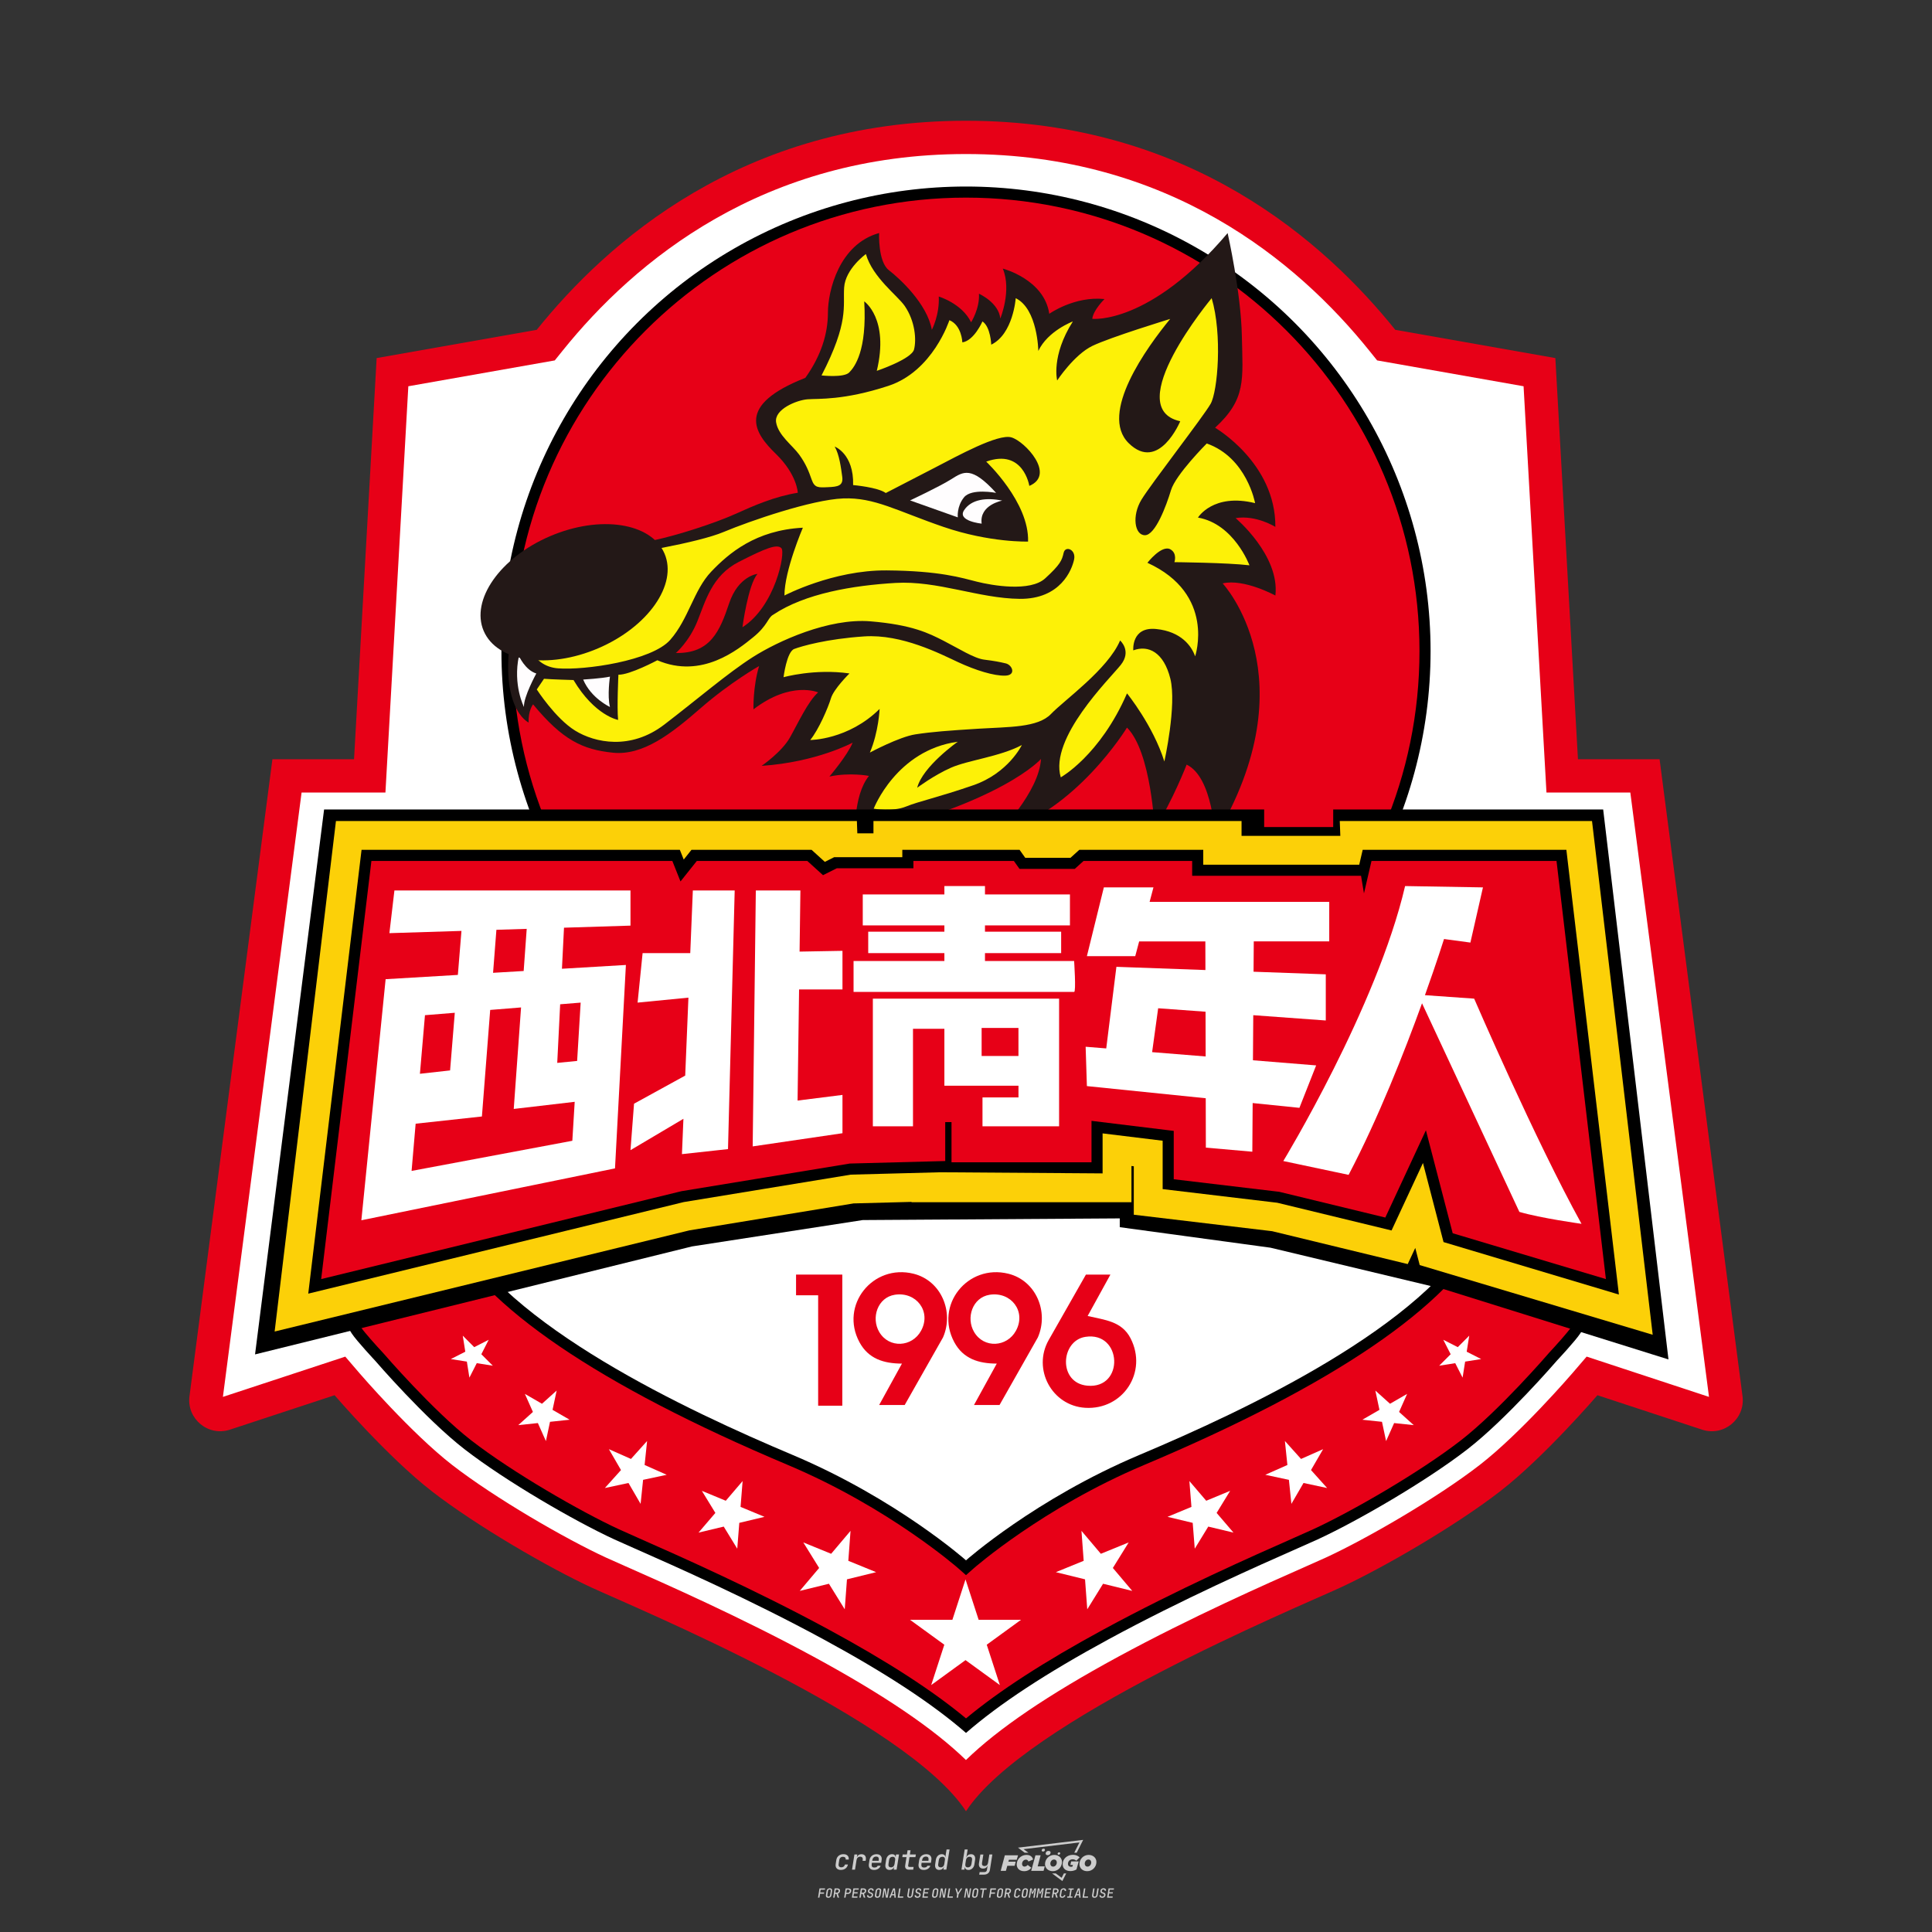 <?xml version="1.0" encoding="UTF-8"?>
<svg id="_图层_1" data-name="图层_1" xmlns="http://www.w3.org/2000/svg" version="1.1" viewBox="0 0 800 800">
  <rect x="0" y="0" width="800" height="800" fill="#333333" stroke="none"/>
  <!-- Created by @FCLOGO 2024-11-29 GMT+8 10:38:02 . https://fclogo.top/ -->
<!-- FOR PERSONAL USE ONLY NOT FOR COMMERCIAL USE -->
<!-- Created by @FCLOGO 2024-11-29 GMT+8 10:38:02 . https://fclogo.top/ -->
<!-- FOR PERSONAL USE ONLY NOT FOR COMMERCIAL USE -->
  <defs>
    <style>
      .st0 {
        fill: #231817;
      }

      .st1 {
        fill: #fcd008;
      }

      .st2 {
        fill: #ccc;
      }

      .st3 {
        fill: #fff;
      }

      .st4 {
        fill: #fdf107;
      }

      .st5 {
        fill: #e50111;
      }

      .st6 {
        fill: #fffdfe;
      }

      .st7 {
        fill: #e70017;
      }
    </style>
  </defs>
  <path class="st2" d="M348.22,774.3c-.79,0-1.38-.22-1.77-.65-.39-.44-.53-1.03-.41-1.79l.25-1.65c.12-.75.45-1.35.98-1.78.53-.44,1.19-.65,1.98-.65s1.33.2,1.72.6c.39.4.55.94.47,1.62h-1.24c.03-.36-.06-.64-.26-.84-.2-.2-.5-.3-.89-.3-.42,0-.76.12-1.03.35-.27.23-.43.56-.5.99l-.26,1.66c-.07.44,0,.77.19,1,.19.23.5.35.92.35.39,0,.72-.1.98-.3.26-.2.44-.48.52-.85h1.24c-.14.69-.47,1.23-.99,1.63-.52.4-1.16.6-1.92.6ZM352.8,774.19l1-6.29h1.19l-.19,1.19c.34-.87.97-1.3,1.91-1.3.67,0,1.17.21,1.49.62.32.42.43.99.31,1.71l-.07.42h-1.27l.06-.32c.07-.45.01-.8-.17-1.04-.18-.24-.48-.36-.88-.36s-.74.12-1.01.37c-.27.24-.43.59-.5,1.03l-.63,3.97h-1.24ZM361.91,774.3c-.77,0-1.35-.22-1.73-.67s-.52-1.04-.4-1.77l.25-1.65c.08-.49.26-.92.52-1.28s.6-.65,1.01-.85c.41-.2.87-.3,1.38-.3.77,0,1.35.22,1.73.67.39.45.52,1.04.39,1.77l-.17,1.12h-3.85l-.09.53c-.15.95.22,1.43,1.11,1.43.72,0,1.17-.25,1.37-.74h1.22c-.17.53-.5.96-1.01,1.28-.5.32-1.09.47-1.76.47ZM361.23,770.22l-.05.29h2.65s.05-.3.05-.3c.07-.47.01-.82-.17-1.07-.18-.25-.49-.37-.92-.37s-.8.13-1.06.38c-.26.25-.43.61-.51,1.08ZM368.33,774.3c-.63,0-1.1-.21-1.41-.64s-.4-1-.27-1.73l.27-1.77c.11-.73.39-1.31.84-1.74.44-.43.98-.64,1.61-.64.47,0,.83.12,1.09.35.26.24.39.56.38.96h.02l.17-1.2h1.24l-1,6.29h-1.22l.19-1.2h-.02c-.12.41-.35.73-.69.97s-.74.35-1.21.35ZM368.93,773.23c.39,0,.72-.12.98-.36.26-.24.43-.57.5-1.01l.25-1.65c.07-.43,0-.76-.18-1-.19-.24-.47-.36-.86-.36s-.72.12-.98.35c-.26.24-.42.57-.49,1.01l-.25,1.65c-.07.44-.01.78.17,1.01.18.23.47.35.88.35ZM376.35,774.19c-.57,0-.99-.16-1.26-.47-.27-.31-.36-.75-.27-1.32l.54-3.39h-1.74l.17-1.12h1.74l.27-1.72h1.24l-.27,1.72h2.47l-.18,1.12h-2.46l-.54,3.39c-.08.44.1.66.53.66h1.72l-.17,1.12h-1.77ZM382.5,774.3c-.77,0-1.35-.22-1.73-.67s-.52-1.04-.4-1.77l.25-1.65c.08-.49.26-.92.52-1.28s.6-.65,1.01-.85c.41-.2.87-.3,1.38-.3.77,0,1.35.22,1.73.67.39.45.52,1.04.39,1.77l-.17,1.12h-3.85l-.09.53c-.15.95.22,1.43,1.11,1.43.72,0,1.17-.25,1.37-.74h1.22c-.17.53-.5.96-1.01,1.28-.5.32-1.09.47-1.76.47ZM381.83,770.22l-.05.29h2.65s.05-.3.05-.3c.07-.47.01-.82-.17-1.07-.18-.25-.49-.37-.92-.37s-.8.13-1.06.38c-.26.25-.43.61-.51,1.08ZM388.92,774.3c-.63,0-1.1-.21-1.4-.64-.3-.42-.39-1-.28-1.73l.27-1.77c.11-.73.39-1.31.84-1.74.44-.43.98-.64,1.61-.64.47,0,.83.12,1.09.35.26.24.39.56.38.96h.02l.21-1.47.3-1.8h1.24l-1.33,8.35h-1.22l.19-1.2h-.02c-.12.41-.35.73-.69.97s-.74.35-1.21.35ZM389.53,773.23c.39,0,.72-.12.98-.36.26-.24.43-.57.5-1.01l.25-1.65c.08-.43.02-.76-.17-1-.19-.24-.48-.36-.87-.36s-.72.12-.98.35c-.26.24-.42.57-.49,1.01l-.25,1.65c-.08.44-.02.78.16,1.01s.48.35.88.35ZM401.02,774.3c-.47,0-.84-.12-1.1-.35-.26-.23-.39-.56-.38-.97h-.01l-.19,1.2h-1.22l1.33-8.35h1.24l-.29,1.8-.27,1.47h.05c.12-.41.35-.73.69-.97.34-.23.74-.35,1.21-.35.63,0,1.1.21,1.4.64.3.43.39,1.01.28,1.74l-.27,1.77c-.11.73-.39,1.31-.84,1.73-.45.42-.98.64-1.61.64ZM400.77,773.23c.4,0,.72-.12.98-.35.26-.23.42-.57.5-1.01l.25-1.65c.07-.43.01-.77-.17-1.01-.18-.24-.47-.35-.87-.35s-.72.12-.98.36-.43.57-.5,1l-.25,1.65c-.07.44-.01.77.17,1.01.18.24.47.36.87.36ZM405.47,776.25l.17-1.06h1.93c.64,0,1.01-.3,1.1-.9l.1-.67.21-1.19h-.03c-.12.42-.35.74-.68.97-.33.23-.73.34-1.2.34-.63,0-1.09-.2-1.4-.6s-.41-.94-.3-1.63l.58-3.6h1.24l-.56,3.48c-.06.41,0,.73.18.96s.47.34.85.34.72-.12.98-.37c.27-.24.43-.58.49-1.02l.54-3.4h1.24l-1.01,6.41c-.1.6-.37,1.08-.81,1.42-.44.35-1,.52-1.67.52h-1.95ZM417.79,770.09h3.22l.54-1.85h-5.47l-1.71,6.44h2.15l.59-2.1h3.03l.44-1.71h-3.03l.24-.78ZM424.23,772.92c-.59,0-1.02-.39-1.02-1.12,0-.88.63-1.76,1.61-1.76.49,0,.88.24,1.02.78l1.95-.83c-.29-1.17-1.27-1.9-2.64-1.9-2.78,0-4.15,2.15-4.15,3.9s1.27,2.83,3.07,2.83c1.37,0,2.34-.59,2.98-1.42l-1.51-1.17c-.39.44-.83.68-1.32.68ZM430.91,768.23h-2.15l-1.76,6.44h5.12l.49-1.85h-2.93l1.22-4.59ZM439.75,771.01c0-1.66-1.32-2.93-3.22-2.93-2.2,0-3.81,1.81-3.81,3.81,0,1.66,1.32,2.93,3.22,2.93,2.2,0,3.81-1.81,3.81-3.81ZM434.92,771.7c0-.83.59-1.71,1.51-1.71.78,0,1.17.54,1.17,1.22,0,.83-.59,1.71-1.51,1.71-.78,0-1.17-.54-1.17-1.22ZM443.21,772.23h1.07l-.2.68c-.15.05-.34.1-.59.1-.68,0-1.27-.39-1.27-1.22,0-1.02.73-1.9,1.95-1.9.59,0,1.12.24,1.51.59l1.37-1.37c-.44-.54-1.51-1.07-2.73-1.07-2.59,0-4.29,1.76-4.29,3.86s1.61,2.88,3.22,2.88c.93,0,1.85-.29,2.49-.68l.93-3.32h-3.12l-.34,1.46ZM450.78,768.08c-2.2,0-3.81,1.81-3.81,3.81,0,1.66,1.32,2.93,3.22,2.93,2.2,0,3.81-1.81,3.81-3.81,0-1.66-1.32-2.93-3.22-2.93ZM450.34,772.92c-.78,0-1.17-.54-1.17-1.22,0-.83.59-1.71,1.51-1.71.78,0,1.17.54,1.17,1.22,0,.83-.59,1.71-1.51,1.71ZM437.94,767.5c-.05.29.1.49.44.49s.54-.2.63-.49c.05-.24-.1-.49-.44-.49s-.59.24-.63.49ZM432.13,765.5c-.44,0-.73.24-.78.59s.1.59.54.59.73-.24.78-.59c.1-.34-.1-.59-.54-.59ZM433.01,767.3c-.1.54.15.88.83.88.63,0,1.07-.39,1.17-.88s-.15-.88-.83-.88c-.68,0-1.07.39-1.17.88ZM439.6,777.55l-2.44-1.81h-1.51l4.25,3.17,1.61-3.17h-.98l-.93,1.81ZM425.84,767.16l-2-1.46,23.13-2.78-2.15,4.25h1.02l2.68-5.32-26.99,3.22,2.78,2.1h1.51ZM338.72,785.79l.61-3.83h2.32l-.08.52h-1.76l-.18,1.14h1.63l-.08.52h-1.62l-.26,1.64h-.57ZM342.97,785.84c-.36,0-.62-.1-.8-.3-.17-.2-.23-.47-.18-.82l.27-1.7c.06-.34.2-.61.44-.82.24-.2.54-.3.89-.3s.62.1.8.3c.17.2.24.47.18.81l-.27,1.71c-.06.34-.2.62-.44.82-.24.2-.54.3-.9.3ZM343.05,785.33c.19,0,.35-.05.47-.16.12-.11.19-.26.23-.46l.27-1.7c.03-.2,0-.35-.08-.46-.08-.11-.22-.16-.41-.16s-.35.05-.46.16c-.12.1-.19.26-.22.46l-.27,1.7c-.03.2,0,.35.08.46s.22.16.41.16ZM345,785.79l.61-3.83h1.2c.24,0,.44.05.6.14.16.09.28.22.36.39s.09.37.05.59c-.04.26-.14.48-.3.67-.16.19-.37.32-.6.39l.54,1.64h-.62l-.48-1.57h-.54l-.25,1.57h-.57ZM345.89,783.71h.64c.19,0,.35-.06.48-.17.13-.11.21-.26.24-.45.03-.19,0-.35-.09-.46-.09-.11-.24-.17-.43-.17h-.64l-.2,1.25ZM349.54,785.79l.61-3.83h1.25c.37,0,.65.1.84.31.19.21.26.49.2.84-.04.23-.12.44-.25.61s-.29.31-.49.4c-.2.09-.42.14-.66.14h-.69l-.24,1.52h-.57ZM350.43,783.75h.69c.19,0,.36-.06.49-.18.14-.12.22-.27.25-.47s0-.35-.1-.47-.25-.18-.44-.18h-.69l-.21,1.29ZM352.75,785.79l.61-3.83h2.25l-.08.5h-1.7l-.17,1.09h1.51l-.08.5h-1.51l-.19,1.24h1.69l-.08.5h-2.25ZM355.84,785.79l.61-3.83h1.2c.24,0,.44.05.6.14.16.09.28.22.36.39s.09.37.05.59c-.04.26-.14.48-.3.67-.16.19-.37.32-.6.39l.54,1.64h-.62l-.48-1.57h-.54l-.25,1.57h-.57ZM356.74,783.71h.64c.19,0,.35-.06.48-.17.13-.11.21-.26.24-.45.03-.19,0-.35-.09-.46-.09-.11-.24-.17-.43-.17h-.64l-.2,1.25ZM360.13,785.84c-.39,0-.67-.1-.87-.29-.19-.19-.26-.45-.22-.78h.57c-.03.17.01.31.12.41.11.1.27.15.48.15.2,0,.37-.05.5-.15.13-.1.21-.23.24-.4.02-.15,0-.28-.06-.39-.06-.11-.16-.18-.29-.22l-.46-.14c-.27-.08-.46-.22-.59-.41-.13-.19-.17-.42-.13-.68.04-.21.11-.39.23-.55s.27-.28.46-.37.4-.13.64-.13c.35,0,.62.1.8.29.18.19.25.44.2.76h-.57c.03-.17,0-.3-.09-.4-.09-.1-.23-.14-.42-.14s-.34.04-.46.13c-.12.09-.19.21-.21.38-.02.15,0,.28.05.39s.16.18.29.22l.47.15c.26.08.46.22.58.41.12.19.17.42.12.69-.04.22-.12.41-.24.57-.13.16-.29.29-.49.38-.2.09-.42.13-.66.13ZM363.27,785.84c-.36,0-.62-.1-.8-.3-.17-.2-.23-.47-.18-.82l.27-1.7c.06-.34.2-.61.44-.82.24-.2.54-.3.89-.3s.62.1.8.3c.17.2.24.47.18.81l-.27,1.71c-.06.34-.2.62-.44.82-.24.2-.54.3-.9.3ZM363.34,785.33c.19,0,.35-.05.47-.16.12-.11.19-.26.23-.46l.27-1.7c.03-.2,0-.35-.08-.46-.08-.11-.22-.16-.41-.16s-.35.05-.46.16c-.12.1-.19.26-.22.46l-.27,1.7c-.03.2,0,.35.08.46s.22.16.41.16ZM365.28,785.79l.61-3.83h.71l.62,3.19c0-.1.02-.22.03-.36.01-.14.03-.29.04-.44.02-.15.04-.29.06-.41l.31-1.98h.52l-.61,3.83h-.71l-.61-3.19c0,.09-.02.21-.03.34s-.03.28-.04.42c-.02.15-.04.28-.06.41l-.31,2.01h-.53ZM368.23,785.79l1.59-3.83h.75l.37,3.83h-.56l-.07-.97h-1.09l-.39.97h-.59ZM369.39,784.34h.87l-.09-1.1c-.02-.2-.03-.37-.04-.51,0-.14-.01-.24-.01-.3-.02.06-.05.16-.1.3s-.11.31-.19.5l-.44,1.11ZM371.72,785.79l.61-3.83h.57l-.52,3.31h1.67l-.08.52h-2.25ZM376.68,785.84c-.37,0-.63-.1-.8-.3-.17-.2-.22-.47-.17-.82l.44-2.76h.57l-.44,2.76c-.03.2,0,.35.07.46.08.11.21.17.41.17s.35-.06.46-.17c.12-.11.19-.27.22-.46l.44-2.76h.57l-.44,2.76c-.06.35-.2.62-.43.82-.23.2-.53.3-.9.3ZM379.84,785.84c-.39,0-.67-.1-.87-.29-.19-.19-.26-.45-.22-.78h.57c-.03.17.01.31.12.41.11.1.27.15.48.15.2,0,.37-.05.5-.15.13-.1.21-.23.24-.4.02-.15,0-.28-.06-.39-.06-.11-.16-.18-.29-.22l-.46-.14c-.27-.08-.46-.22-.59-.41-.13-.19-.17-.42-.13-.68.04-.21.11-.39.23-.55s.27-.28.46-.37.4-.13.64-.13c.35,0,.62.1.8.29.18.19.25.44.2.76h-.57c.03-.17,0-.3-.09-.4-.09-.1-.23-.14-.42-.14s-.34.04-.46.13c-.12.09-.19.21-.21.38-.02.15,0,.28.05.39s.16.18.29.22l.47.15c.26.08.46.22.58.41.12.19.17.42.12.69-.04.22-.12.41-.24.57-.13.16-.29.29-.49.38-.2.09-.42.13-.66.13ZM381.91,785.79l.61-3.83h2.25l-.08.5h-1.7l-.17,1.09h1.51l-.08.5h-1.51l-.19,1.24h1.69l-.08.5h-2.25ZM386.94,785.84c-.36,0-.62-.1-.8-.3-.17-.2-.23-.47-.18-.82l.27-1.7c.06-.34.2-.61.44-.82.24-.2.54-.3.89-.3s.62.1.8.3c.17.2.24.47.18.81l-.27,1.71c-.06.34-.2.62-.44.82-.24.2-.54.3-.9.3ZM387.02,785.33c.19,0,.35-.05.47-.16.12-.11.19-.26.23-.46l.27-1.7c.03-.2,0-.35-.08-.46-.08-.11-.22-.16-.41-.16s-.35.05-.46.16c-.12.1-.19.26-.22.46l-.27,1.7c-.03.2,0,.35.08.46s.22.16.41.16ZM388.95,785.79l.61-3.83h.71l.62,3.19c0-.1.02-.22.03-.36.01-.14.03-.29.04-.44.02-.15.04-.29.06-.41l.31-1.98h.52l-.61,3.83h-.71l-.61-3.19c0,.09-.02.21-.03.34s-.03.28-.04.42c-.02.15-.04.28-.06.41l-.31,2.01h-.53ZM392.25,785.79l.61-3.83h.57l-.52,3.31h1.67l-.08.52h-2.25ZM396.12,785.79l.22-1.41-.75-2.42h.58l.45,1.45c.03.09.05.18.07.27.02.08.03.15.03.19.02-.04.05-.1.09-.19.04-.08.09-.17.14-.27l.9-1.45h.6l-1.53,2.42-.22,1.41h-.57ZM399.22,785.79l.61-3.83h.71l.62,3.19c0-.1.02-.22.03-.36.01-.14.03-.29.04-.44.02-.15.04-.29.06-.41l.31-1.98h.52l-.61,3.83h-.71l-.61-3.19c0,.09-.02.21-.03.34s-.03.28-.04.42c-.02.15-.04.28-.06.41l-.31,2.01h-.53ZM403.51,785.84c-.36,0-.62-.1-.8-.3-.18-.2-.23-.47-.18-.82l.27-1.7c.06-.34.2-.61.44-.82.24-.2.54-.3.89-.3s.62.1.8.3c.17.2.24.47.18.81l-.27,1.71c-.06.34-.2.62-.44.82-.24.2-.54.3-.89.3ZM403.58,785.33c.19,0,.35-.05.47-.16.12-.11.19-.26.23-.46l.27-1.7c.03-.2,0-.35-.08-.46-.08-.11-.22-.16-.41-.16s-.35.05-.46.16c-.12.1-.19.26-.22.46l-.27,1.7c-.03.2,0,.35.08.46.08.11.22.16.41.16ZM406.38,785.79l.52-3.31h-1.02l.08-.52h2.62l-.08.52h-1.03l-.52,3.31h-.57ZM409.52,785.79l.61-3.83h2.32l-.08.52h-1.76l-.18,1.14h1.63l-.08.52h-1.62l-.26,1.64h-.57ZM413.77,785.84c-.36,0-.62-.1-.8-.3-.18-.2-.23-.47-.18-.82l.27-1.7c.06-.34.2-.61.44-.82.24-.2.54-.3.89-.3s.62.1.8.3c.17.2.24.47.18.81l-.27,1.71c-.06.34-.2.62-.44.82-.24.2-.54.3-.89.3ZM413.85,785.33c.19,0,.35-.05.47-.16.12-.11.19-.26.23-.46l.27-1.7c.03-.2,0-.35-.08-.46-.08-.11-.22-.16-.41-.16s-.35.05-.46.16c-.12.1-.19.26-.22.46l-.27,1.7c-.03.2,0,.35.08.46.08.11.22.16.41.16ZM415.8,785.79l.61-3.83h1.2c.24,0,.44.05.6.14.16.09.28.22.36.39s.09.37.05.59c-.04.26-.14.48-.3.67-.16.19-.37.32-.6.39l.54,1.64h-.62l-.48-1.57h-.54l-.25,1.57h-.57ZM416.69,783.71h.64c.19,0,.35-.06.48-.17.13-.11.21-.26.24-.45.03-.19,0-.35-.09-.46-.09-.11-.24-.17-.43-.17h-.64l-.2,1.25ZM420.91,785.84c-.36,0-.63-.1-.81-.3-.18-.2-.24-.47-.19-.82l.27-1.7c.06-.35.21-.62.45-.82s.55-.3.91-.3.63.1.81.3c.18.2.24.47.19.82h-.57c.03-.2,0-.35-.09-.46-.09-.11-.23-.16-.42-.16s-.35.05-.47.16c-.12.1-.2.26-.23.45l-.27,1.71c-.03.2,0,.35.09.46.09.11.23.16.42.16s.35-.05.47-.16.2-.26.23-.46h.57c-.03.23-.11.43-.24.59s-.28.3-.47.39c-.19.09-.4.14-.64.14ZM424.03,785.84c-.36,0-.62-.1-.8-.3-.18-.2-.23-.47-.18-.82l.27-1.7c.06-.34.2-.61.44-.82.24-.2.54-.3.89-.3s.62.1.8.3c.17.2.24.47.18.81l-.27,1.71c-.06.34-.2.62-.44.82-.24.2-.54.3-.89.3ZM424.11,785.33c.19,0,.35-.05.47-.16.12-.11.19-.26.23-.46l.27-1.7c.03-.2,0-.35-.08-.46-.08-.11-.22-.16-.41-.16s-.35.05-.46.16c-.12.1-.19.26-.22.46l-.27,1.7c-.03.2,0,.35.08.46.08.11.22.16.41.16ZM425.97,785.79l.61-3.83h.69l.18,1.23c.02.12.04.23.05.33.01.1.02.18.03.24.02-.06.05-.14.09-.24.04-.11.09-.22.15-.34l.57-1.22h.71l-.61,3.83h-.54l.2-1.29c.02-.17.06-.35.1-.55.04-.2.09-.4.14-.61s.1-.4.14-.59c.05-.19.09-.35.13-.49l-.86,1.86h-.55l-.28-1.86c0,.14-.01.29-.02.47s-.02.37-.04.57c-.02.2-.04.41-.06.61-.02.2-.05.4-.08.57l-.2,1.29h-.54ZM429.11,785.79l.61-3.83h.69l.18,1.23c.02.12.04.23.05.33.01.1.02.18.03.24.02-.06.05-.14.09-.24.04-.11.09-.22.15-.34l.57-1.22h.71l-.61,3.83h-.54l.2-1.29c.02-.17.06-.35.1-.55.04-.2.09-.4.14-.61s.1-.4.14-.59c.05-.19.09-.35.13-.49l-.86,1.86h-.55l-.28-1.86c0,.14-.01.29-.02.47s-.02.37-.04.57c-.02.2-.04.41-.06.61-.02.2-.05.4-.08.57l-.2,1.29h-.54ZM432.41,785.79l.61-3.83h2.25l-.08.5h-1.7l-.17,1.09h1.51l-.08.5h-1.51l-.19,1.24h1.69l-.08.5h-2.25ZM435.51,785.79l.61-3.83h1.2c.24,0,.44.05.6.14.16.09.28.22.36.39s.09.37.05.59c-.04.26-.14.48-.3.67-.16.19-.37.32-.6.39l.54,1.64h-.62l-.48-1.57h-.54l-.25,1.57h-.57ZM436.4,783.71h.64c.19,0,.35-.06.48-.17.13-.11.21-.26.24-.45.03-.19,0-.35-.09-.46-.09-.11-.24-.17-.43-.17h-.64l-.2,1.25ZM439.8,785.84c-.36,0-.63-.1-.81-.3-.18-.2-.24-.47-.19-.82l.27-1.7c.06-.35.21-.62.45-.82s.55-.3.91-.3.63.1.81.3c.18.2.24.47.19.82h-.57c.03-.2,0-.35-.09-.46-.09-.11-.23-.16-.42-.16s-.35.05-.47.16c-.12.1-.2.26-.23.45l-.27,1.71c-.03.2,0,.35.09.46.09.11.23.16.42.16s.35-.05.47-.16.2-.26.23-.46h.57c-.03.23-.11.43-.24.59s-.28.3-.47.39c-.19.09-.4.14-.64.14ZM441.88,785.79l.08-.5h.78l.45-2.82h-.78l.08-.5h2.13l-.08.5h-.78l-.45,2.82h.78l-.08.5h-2.13ZM444.74,785.79l1.59-3.83h.75l.37,3.83h-.56l-.07-.97h-1.09l-.39.97h-.59ZM445.9,784.34h.87l-.09-1.1c-.02-.2-.03-.37-.04-.51,0-.14-.01-.24-.01-.3-.02.06-.05.16-.1.3s-.11.31-.19.5l-.44,1.11ZM448.24,785.79l.61-3.83h.57l-.52,3.31h1.67l-.08.52h-2.25ZM453.19,785.84c-.37,0-.63-.1-.8-.3-.17-.2-.22-.47-.17-.82l.44-2.76h.57l-.44,2.76c-.03.2,0,.35.07.46.08.11.21.17.41.17s.35-.06.46-.17c.12-.11.19-.27.22-.46l.44-2.76h.57l-.44,2.76c-.06.35-.2.62-.43.82-.23.2-.53.3-.9.3ZM456.36,785.84c-.39,0-.67-.1-.87-.29-.19-.19-.26-.45-.22-.78h.57c-.03.17.01.31.12.41.11.1.27.15.48.15.2,0,.37-.05.5-.15s.21-.23.24-.4c.02-.15,0-.28-.06-.39s-.16-.18-.29-.22l-.46-.14c-.27-.08-.46-.22-.59-.41-.13-.19-.17-.42-.13-.68.04-.21.11-.39.23-.55s.27-.28.46-.37c.19-.09.4-.13.64-.13.35,0,.62.1.8.29.18.19.25.44.2.76h-.57c.03-.17,0-.3-.09-.4-.09-.1-.23-.14-.42-.14s-.34.04-.46.13c-.12.09-.19.21-.21.38-.02.15,0,.28.05.39s.16.18.29.22l.47.15c.26.08.46.22.58.41.12.19.17.42.12.69-.04.22-.12.41-.24.57-.13.16-.29.29-.49.38-.2.09-.42.13-.66.13ZM458.42,785.79l.61-3.83h2.25l-.08.5h-1.7l-.17,1.09h1.51l-.08.5h-1.51l-.19,1.24h1.69l-.08.5h-2.25Z"/>
  <g>
    <g>
      <path class="st7" d="M721.54,578.14l-34.34-263.75h-33.8l-9.36-166.12-66.29-11.7c-28.86-35.88-85.01-86.57-177.75-86.57s-148.9,50.69-177.75,86.57l-66.29,11.7-9.36,166.12h-33.8l-34.34,263.75c-1.22,9.37,7.77,16.81,16.75,13.85l43.33-14.26s22.01,25.65,40.38,39.86c18.37,14.21,48.18,31.54,66.2,39.86,18.02,8.32,130.21,54.77,154.88,92.55,24.67-37.78,136.85-84.23,154.88-92.55,18.02-8.32,47.83-25.65,66.2-39.86,18.37-14.21,40.38-39.86,40.38-39.86l43.33,14.26c8.98,2.96,17.97-4.48,16.75-13.85Z"/>
      <path class="st3" d="M400,728.81c-13.32-12.97-34.14-27.08-63-42.74-30.36-16.47-61.28-30.13-77.9-37.47-3.6-1.59-6.45-2.85-8.21-3.66-16.82-7.76-45.89-24.59-63.55-38.25-17.02-13.17-38.14-37.69-38.36-37.94l-6.01-7-50.67,16.67,32.58-250.26h34.72l9.48-168.22,60.64-10.7,3.25-4.04c29.88-37.14,83.1-81.42,167.01-81.42s137.14,44.28,167.01,81.42l3.25,4.04,60.64,10.7,9.48,168.22h34.72l32.58,250.26-50.67-16.68-6.01,7c-.21.24-21.33,24.77-38.35,37.93-17.65,13.66-46.73,30.49-63.55,38.25-1.76.81-4.61,2.07-8.21,3.66-16.61,7.34-47.54,21-77.9,37.47-28.86,15.66-49.67,29.76-62.99,42.74Z"/>
      <path d="M400,349.05c-240.84,0-314.15,111.79-254.34,203.12,2.02,3.08,9.61,11.19,9.61,11.19.21.24,20.88,24.21,37.15,36.79,17.2,13.3,45.55,29.71,61.95,37.28,1.67.77,4.42,1.98,7.9,3.52l.18.08c16.72,7.38,47.84,21.13,78.5,37.76,25.87,14.03,45.28,26.78,59.05,38.78,13.77-12,33.19-24.75,59.05-38.78,30.66-16.63,61.78-30.38,78.5-37.76l.18-.08c3.48-1.54,6.23-2.75,7.9-3.52,16.41-7.57,44.76-23.98,61.95-37.28,16.26-12.58,36.94-36.55,37.15-36.79,0,0,7.59-8.11,9.61-11.19,59.81-91.34-13.5-203.12-254.34-203.12Z"/>
      <path class="st7" d="M400,711.54c-13.79-11.47-32.44-23.54-56.86-36.78-30.82-16.72-62.05-30.52-78.83-37.93l-.37-.17c-3.37-1.49-6.04-2.67-7.64-3.41-16.18-7.47-44.13-23.64-61.07-36.74-15.87-12.28-36.27-35.91-36.47-36.15l-.13-.14c-2.83-3.02-7.81-8.57-9.12-10.57-22.27-34.01-25.09-70.21-7.95-101.93,14.77-27.32,43.87-50.29,84.17-66.41,45.87-18.36,104.51-27.67,174.28-27.67s128.4,9.31,174.28,27.67c40.3,16.13,69.4,39.09,84.17,66.41,17.15,31.72,14.32,67.92-7.95,101.93-1.31,2-6.29,7.54-9.12,10.57l-.13.15c-.2.24-20.54,23.82-36.47,36.15-16.94,13.11-44.89,29.28-61.07,36.74-1.61.74-4.29,1.93-7.69,3.43l-.33.15c-16.79,7.42-48.02,21.21-78.83,37.93-24.42,13.25-43.07,25.31-56.86,36.78Z"/>
      <path d="M396.95,649.54c-.28-.25-28.71-25.21-70.6-42.88-78.61-33.15-126.44-65.71-142.18-96.79-11.26-22.23-9.98-48.91,3.42-71.35,19.12-32.04,71.47-70.99,212.29-74.66h.24c140.82,3.66,193.17,42.62,212.29,74.66,13.4,22.45,14.67,49.12,3.42,71.35-15.74,31.08-63.57,63.64-142.18,96.79-41.89,17.66-70.32,42.63-70.6,42.88l-3.05,2.7-3.05-2.7Z"/>
      <path class="st3" d="M400,368.46c-219.82,5.72-232.52,98.27-211.72,139.34,20.8,41.07,96.71,76.43,139.86,94.63,43.15,18.2,71.86,43.67,71.86,43.67,0,0,28.71-25.48,71.86-43.67,43.15-18.2,119.06-53.55,139.86-94.63,20.8-41.07,8.1-133.62-211.72-139.34Z"/>
    </g>
    <g>
      <circle cx="400" cy="269.61" r="192.37"/>
      <path class="st7" d="M400,457.39c-103.54,0-187.78-84.24-187.78-187.78s84.24-187.78,187.78-187.78,187.78,84.24,187.78,187.78-84.24,187.78-187.78,187.78Z"/>
    </g>
    <g>
      <path class="st0" d="M508.34,96.53s5.55,24.61,5.89,42.63c.35,18.02,1.91,26-11.09,37.95,0,0,25.13,14.56,24.96,41.07,0,0-7.97-5.03-16.46-3.64,0,0,18.37,15.42,16.47,32.06,0,0-13-7.11-21.84-5.03,0,0,36.48,38.91-3.12,105.2,0,0-.87-24.96-11.79-30.16,0,0-5.72,14.82-13.26,26.78,0,0-1.3-31.98-11.44-42.11,0,0-21.32,35.1-53.29,43.67,0,0,16.9-16.9,17.68-30.68,0,0-15.86,18.2-76.95,32.5,0,0-1.04-17.16,5.72-25.48,0,0-7.8-1.56-16.38.26,0,0,7.54-8.84,9.62-14.04,0,0-14.82,8.06-37.69,9.62,0,0,8.32-5.72,11.7-11.7,3.38-5.98,7.54-15.08,11.7-18.72,0,0-11.18-4.94-26.78,7.02,0,0-.26-9.36,2.34-17.94,0,0-11.96,6.76-24.18,17.42-12.22,10.66-23.92,19.76-36.4,18.46-12.48-1.3-20.8-5.2-33.02-20.02,0,0-2.08,2.6-1.82,7.54,0,0-13.34-5.98-6.59-40.81s47.83-32.5,57.97-34.58c10.14-2.08,26-7.28,34.06-10.92s16.38-7.28,26-8.84c0,0-.26-7.54-9.1-16.12-8.84-8.58-16.9-20.02,12.22-31.46,6.5-9.1,9.36-18.2,9.36-27.04s4.55-28.29,21.19-32.93c0,0-.52,11.87,4.03,15.38s15.86,13.91,17.81,24.7c0,0,3.25-6.24,2.86-13.78,0,0,9.62,2.86,13.39,10.66,0,0,3.64-5.72,3.25-11.83,0,0,8.19,3.64,8.84,10.27,0,0,4.81-11.57,1.04-20.67,0,0,17.16,4.42,19.24,18.72,0,0,10.4-7.41,22.88-6.11,0,0-4.68,4.55-5.07,8.19,0,0,23.74,2.64,56.07-35.53Z"/>
      <path class="st4" d="M358.55,105.2s-8.49,6.07-9.01,13.86,2.08,14.21-9.36,36.4c0,0,9.19,1.04,11.44-1.21s7.45-9.01,6.24-29.46c0,0,10.4,7.11,5.2,28.77,0,0,14.38-4.85,15.42-8.84s.48-11.7-3.85-18.02c-2.91-4.25-13.3-11.79-16.08-21.49Z"/>
      <g>
        <path class="st4" d="M501.71,123.48s-37.95,45.49-13,50.95c0,0-8.84,21.32-21.32,9.1-12.48-12.22,7.54-39.77,17.16-51.47,0,0-24.7,7.54-32.24,11.18-7.54,3.64-14.56,14.3-14.56,14.3,0,0-2.6-10.14,6.5-24.44,0,0-10.4,3.9-14.3,12.22,0,0-.26-17.42-9.36-21.84,0,0-1.04,14.82-10.14,19.24,0,0-.26-7.41-3.64-9.62,0,0-3.47,7.97-8.32,8.67,0,0-.23-7.08-5.37-9.19,0,0-6.76,21.14-25.3,27.21-18.54,6.07-28.94,5.2-33.45,5.55s-13.86,4.16-13,9.53c.87,5.37,6.76,9.53,9.53,13.34s3.99,6.93,5.2,10.4,2.77,3.29,6.76,3.12,6.41-.52,5.89-4.33-1.21-9.19-3.12-12.48c0,0,7.97,2.95,7.63,15.94,0,0,10.23.87,13.52,3.29,0,0,11.09-5.72,20.45-10.57s26-14.04,31.54-12.48,18.54,15.42,7.45,20.1c0,0-2.43-15.6-17.85-10.05,0,0,17.85,16.81,17.33,33.1,0,0-15.77.52-35.01-6.07s-28.6-12.31-41.59-11.79c-13,.52-38.65,9.36-49.39,13.86-10.75,4.51-38.5,9.19-54.42,11.27-15.91,2.08-26.17,15.25-27.56,24.09s2.25,20.28,13.34,21.14,38.82-3.12,46.45-11.79c7.63-8.67,9.71-20.62,16.98-28.25,7.28-7.63,18.37-17.16,37.95-18.2,0,0-7.63,17.68-7.63,28.08,0,0,20.1-10.57,42.29-10.4,22.18.17,31.2,3.12,37.44,4.68s22.01,4.33,28.25-1.39,6.93-7.45,7.63-10.57,5.2-1.39,4.33,2.77-5.55,16.46-22.53,16.29c-16.98-.17-33.97-7.63-51.47-6.59s-37.44,4.33-50.61,13.17c-2.25,1.21-2.21,4.42-8.32,9.36s-21.19,17.42-39.64,9.49c0,0-11.44,6.11-16.12,5.98,0,0-.65,13.39-.13,18.72,0,0-9.62-1.69-18.46-16.51,0,0-9.23-.26-12.22-.52l-2.99,4.42s7.67,11.96,15.86,17.03,23.01,8.19,36.92-2.47c13.91-10.66,26.26-21.32,36.66-27.95s31.46-16.25,48.74-14.82,24.18,4.94,30.29,8.06c6.11,3.12,12.61,7.28,16.77,7.8s6.24.91,8.97,1.56,4.42,4.94-.26,5.07-12.22-2.21-19.5-5.59-23.27-11.7-38.86-10.66c-15.6,1.04-25.87,4.03-28.99,5.2s-4.42,11.7-4.42,11.7c0,0,12.87-3.64,27.3-1.56,0,0-6.5,6.37-7.67,10.27s-5.07,13-8.58,17.29c0,0,15.73,0,28.73-12.87,0,0-.39,9.49-4.03,18.07,0,0,12.09-6.5,18.85-7.54s13.65-1.56,26.13-2.34,24.57-.39,30.03-6.11c5.46-5.72,23.53-18.46,28.6-30.42,0,0,4.94,4.29.26,10.14s-29.64,30.22-24.83,46.53c0,0,16.25-9.03,27.43-34.77,0,0,10.79,13.26,15.47,28.21,0,0,5.2-23.4,2.47-34.32s-9.1-14.04-15.34-11.7c0,0-.91-9.88,9.49-8.84s14.69,7.15,16.12,11.31c0,0,8.71-25.74-19.76-38.73,0,0,5.85-7.54,9.49-5.59,2.99,1.69,1.69,5.33,1.69,5.33,0,0,21.85.19,31.07,1.3,0,0-6.37-17.16-21.32-19.76,0,0,6.24-10.27,23.66-5.98,0,0-3.38-18.85-20.02-24.7,0,0-12.87,12.87-14.82,19.37-1.95,6.5-6.5,18.63-10.79,18.61s-5.46-8.08-1.43-14.71,25.69-34.49,28.64-39.69,4.9-28.75.43-43.78Z"/>
        <path class="st4" d="M396.6,307.13s-14.56,10.23-16.81,19.06c0,0,6.93-5.2,14.04-8.32s20.1-4.51,29.29-9.36c0,0-5.55,11.61-20.1,16.64-14.56,5.03-22.36,6.59-27.9,8.84s-13.34.87-13.34.87c0,0,9.36-24.26,34.84-27.73Z"/>
      </g>
      <g>
        <path class="st6" d="M214.88,271.6s2.51,5.81,7.19,7.28c0,0-5.37,9.79-5.11,13.86,0,0-4.66-9.1-2.08-21.14Z"/>
        <path class="st6" d="M241.48,281.39s7.58-.45,11.09-1.21c0,0-1.18,7.89,0,12.56,0,0-7.8-3.55-11.09-11.35Z"/>
      </g>
      <path class="st5" d="M279.87,270.39s5.46-4.68,8.84-13,5.98-18.98,17.16-24.7c11.18-5.72,15.86-7.54,17.68-5.72s-2.6,24.18-16.12,32.76c0,0,2.34-17.68,6.24-22.1,0,0-7.93.78-11.76,12.22-3.83,11.44-7.73,20.8-22.03,20.54Z"/>
      <path class="st6" d="M376.84,207.21s12.22-5.72,17.16-8.84,8.32-5.46,18.46,5.72c0,0-10.14-1.99-13.26,1.82s-2.6,8.32-2.6,8.32l-19.76-7.02Z"/>
      <path class="st6" d="M414.97,207.3s-9.53,1.73-8.49,9.53c0,0-10.23-1.04-7.28-5.55s9.17-5.36,15.77-3.99Z"/>
      <ellipse class="st0" cx="237.72" cy="245.25" rx="40.72" ry="25.26" transform="translate(-77.25 113.14) rotate(-23.14)"/>
    </g>
    <g>
      <g>
        <polygon points="134.2 335.18 105.61 560.83 286.54 516.12 357.25 505.2 463.67 504.51 463.67 508.15 526.06 516.64 597.81 533.8 690.88 562.91 663.84 335.18 552.05 335.18 552.05 342.46 523.46 342.46 523.46 335.18 134.2 335.18"/>
        <polygon class="st1" points="587.87 523.84 586.03 516.74 582.91 523.43 526.76 509.81 469.48 502.99 469.48 482.93 468.51 482.81 468.51 497.82 377.45 497.82 377.45 497.68 353.45 498.31 285.51 509.46 113.72 551.36 139.11 339.96 354.82 339.96 355 345.06 361.68 345.06 361.68 339.96 514.1 339.96 514.1 346.11 555 346.11 554.77 339.96 659.22 339.96 684.35 552.7 587.87 523.84"/>
        <polygon points="597.74 514.32 589.22 481.56 576.21 509.51 528.88 498.03 481.43 492.38 481.43 472.35 456.56 469.31 456.56 485.88 389.4 485.41 352.32 486.39 283.13 497.75 127.64 535.67 149.71 351.9 281.51 351.9 283.12 355.93 286.32 351.9 336.06 351.9 341.55 356.88 345.42 354.94 373.63 354.94 373.63 351.9 422.19 351.9 424.53 355.2 443.27 355.2 446.91 351.9 498.24 351.9 498.24 358.06 562.83 358.06 564.26 351.9 648.6 351.9 670.35 536.04 597.74 514.32"/>
        <polygon class="st7" points="153.79 356.5 132.99 529.64 282.21 493.24 351.88 481.8 391.4 480.76 391.4 464.64 394 464.64 394 481.28 451.97 481.28 451.97 464.12 486.02 468.28 486.02 488.3 529.7 493.5 573.63 504.16 590.44 468.02 601.53 510.66 664.97 529.64 644.52 356.5 567.91 356.5 564.79 369.93 563.58 362.65 493.65 362.65 493.65 356.5 448.68 356.5 445.04 359.79 422.16 359.79 419.82 356.5 378.22 356.5 378.22 359.53 346.51 359.53 340.79 362.39 334.29 356.5 288.54 356.5 281.78 364.99 278.4 356.5 153.79 356.5"/>
      </g>
      <g>
        <path class="st3" d="M261.07,383.28v-14.56h-97.75l-2.08,17.68,29.84-.93-1.49,18.22-29.91,1.77-10.05,99.83,105.03-21.49,4.51-84.23-26.48,1.57.85-17,27.54-.86ZM188.32,419.37l-1.95,23.87-12.49,1.39,2.09-24.26,12.34-1ZM170.43,484.84l1.68-19.54,27.44-2.99,3.43-44.12,12.78-1.03-3.03,42.03,25.24-2.95-.98,16.13-66.55,12.48ZM240.44,415.16l-1.46,24.15-8.24.81,1.21-24.27,8.5-.69ZM216.84,402.07l-12.67.75,1.38-17.81,12.55-.39-1.26,17.46Z"/>
        <g>
          <polygon class="st3" points="285.82 394.66 266.09 394.66 264.01 415.16 285.06 413.1 285.06 413.1 283.73 445.38 262.54 457.02 261.07 476.26 282.99 463.27 282.99 463.27 282.38 477.9 301.45 475.82 304.22 368.72 286.89 368.72 285.82 394.66"/>
          <polygon class="st3" points="348.85 409.71 348.85 393.72 331.09 394.04 331.43 368.72 312.97 368.72 311.67 474.7 348.85 469.24 348.85 453.38 330.26 455.72 330.88 409.71 348.85 409.71"/>
        </g>
        <g>
          <path class="st3" d="M444.78,397.92h-36.92v-3.26h31.54v-8.87h-31.54v-2.6h35.18v-12.82h-35.18v-3.47h-16.81v3.47h-33.8v12.82h33.8v2.6h-31.54v8.87h31.54v3.26h-37.61v12.82h91.33c.87,0,0-12.82,0-12.82Z"/>
          <path class="st3" d="M361.41,466.38h16.64v-40.38h13v23.57h30.68v4.85h-14.9v11.96h31.72v-52.86h-77.12v52.86ZM406.47,425.65h15.25v11.61h-15.25v-11.61Z"/>
        </g>
        <path class="st3" d="M550.41,389.82v-16.38h-74.38l1.59-5.99h-20.54l-7.02,28.48h20.02l1.62-6.11h27.41l.03,11.85-36.86-1.33-4.21,33.79-8.53-.69.52,16.29,49.21,5.03.05,20.45,19.24,1.69.14-20.15,19.36,1.98,6.93-17.57-26.17-2.12.13-18.67,30.03,2.19v-19.11l-29.91-1.08.09-12.57h31.25ZM499.23,437.46l-22.16-1.79,2.5-18.17,19.62,1.43.05,18.53Z"/>
        <path class="st3" d="M654.87,506.76c-19.24-34.84-44.45-93.24-44.45-93.24l-20.38-1.44c4.98-13.92,7.9-23.25,7.9-23.25l10.92,1.47,5.2-22.85-32.24-.55c-11.7,50.17-50.43,113.86-50.43,113.86l27.04,5.72c12.33-23.49,23.2-51.16,30.4-71.04l40.31,86.38c8.84,2.6,25.74,4.94,25.74,4.94Z"/>
      </g>
    </g>
    <g>
      <polygon class="st3" points="399.8 654 405.23 670.71 422.8 670.71 408.59 681.04 414.02 697.75 399.8 687.42 385.59 697.75 391.02 681.04 376.8 670.71 394.37 670.71 399.8 654"/>
      <g>
        <polygon class="st3" points="352.19 633.89 351.27 646.3 362.79 651 350.71 653.97 349.79 666.38 343.24 655.8 331.16 658.76 339.19 649.26 332.63 638.68 344.16 643.39 352.19 633.89"/>
        <polygon class="st3" points="307.5 613.27 306.65 623.97 316.56 628.09 306.13 630.58 305.28 641.28 299.68 632.13 289.24 634.62 296.22 626.47 290.62 617.32 300.53 621.43 307.5 613.27"/>
        <polygon class="st3" points="267.95 596.68 266.92 606.62 276.07 610.68 266.29 612.77 265.26 622.72 260.24 614.07 250.46 616.16 257.14 608.72 252.13 600.07 261.27 604.12 267.95 596.68"/>
        <polygon class="st3" points="230.5 575.8 228.8 583.79 235.88 587.88 227.75 588.74 226.05 596.73 222.72 589.26 214.6 590.12 220.67 584.65 217.34 577.18 224.42 581.27 230.5 575.8"/>
        <polygon class="st3" points="202.36 554.77 199.31 560.76 204.06 565.51 197.42 564.46 194.37 570.45 193.32 563.81 186.68 562.76 192.67 559.71 191.62 553.07 196.37 557.83 202.36 554.77"/>
      </g>
      <g>
        <polygon class="st3" points="447.81 633.89 448.73 646.3 437.21 651 449.29 653.97 450.21 666.38 456.76 655.8 468.84 658.76 460.81 649.26 467.37 638.68 455.84 643.39 447.81 633.89"/>
        <polygon class="st3" points="492.5 613.27 493.35 623.97 483.44 628.09 493.87 630.58 494.72 641.28 500.32 632.13 510.76 634.62 503.78 626.47 509.38 617.32 499.47 621.43 492.5 613.27"/>
        <polygon class="st3" points="532.05 596.68 533.08 606.62 523.93 610.68 533.71 612.77 534.74 622.72 539.76 614.07 549.54 616.16 542.86 608.72 547.87 600.07 538.73 604.12 532.05 596.68"/>
        <polygon class="st3" points="569.5 575.8 571.2 583.79 564.12 587.88 572.25 588.74 573.95 596.73 577.28 589.26 585.4 590.12 579.33 584.65 582.66 577.18 575.58 581.27 569.5 575.8"/>
        <polygon class="st3" points="597.64 554.77 600.69 560.76 595.94 565.51 602.58 564.46 605.63 570.45 606.68 563.81 613.32 562.76 607.33 559.71 608.38 553.07 603.63 557.83 597.64 554.77"/>
      </g>
    </g>
    <g>
      <path class="st7" d="M374.61,581.78h-10.57l9.43-17.14c-7.5-.03-13.86-1.96-17.58-8.85-8.28-15.35,5.54-32.54,22.37-28.37,11.5,2.85,16.84,15.82,12.22,26.38l-15.87,27.99ZM370.53,536.13c-7.15,1.11-9.92,9.57-6.44,15.45,4.06,6.85,13.59,6.28,17.32-.57,4.36-8.01-2.05-16.25-10.88-14.88Z"/>
      <path class="st7" d="M413.88,581.78h-10.57l9.43-17.14c-7.5-.03-13.86-1.96-17.58-8.85-8.28-15.35,5.54-32.54,22.37-28.37,11.5,2.85,16.84,15.82,12.22,26.38l-15.87,27.99ZM409.81,536.13c-7.15,1.11-9.92,9.57-6.44,15.45,4.06,6.85,13.59,6.28,17.32-.57,4.36-8.01-2.05-16.25-10.88-14.88Z"/>
      <path class="st7" d="M459.8,527.78l-9.43,17.14c7.07,1.66,14.11,2.13,17.77,9.24,7.21,14.01-3.16,29.74-18.78,28.78-13.82-.85-21.92-16.01-15.14-28.02l15.44-27.14h10.14ZM449.44,553.56c-10.33,1.6-11.38,19.09.79,20.22,15.48,1.44,14.47-22.58-.79-20.22Z"/>
      <polygon class="st7" points="348.78 527.78 348.78 582.07 338.78 582.07 338.78 536.35 329.63 536.35 329.63 527.78 348.78 527.78"/>
    </g>
  </g>
</svg>
